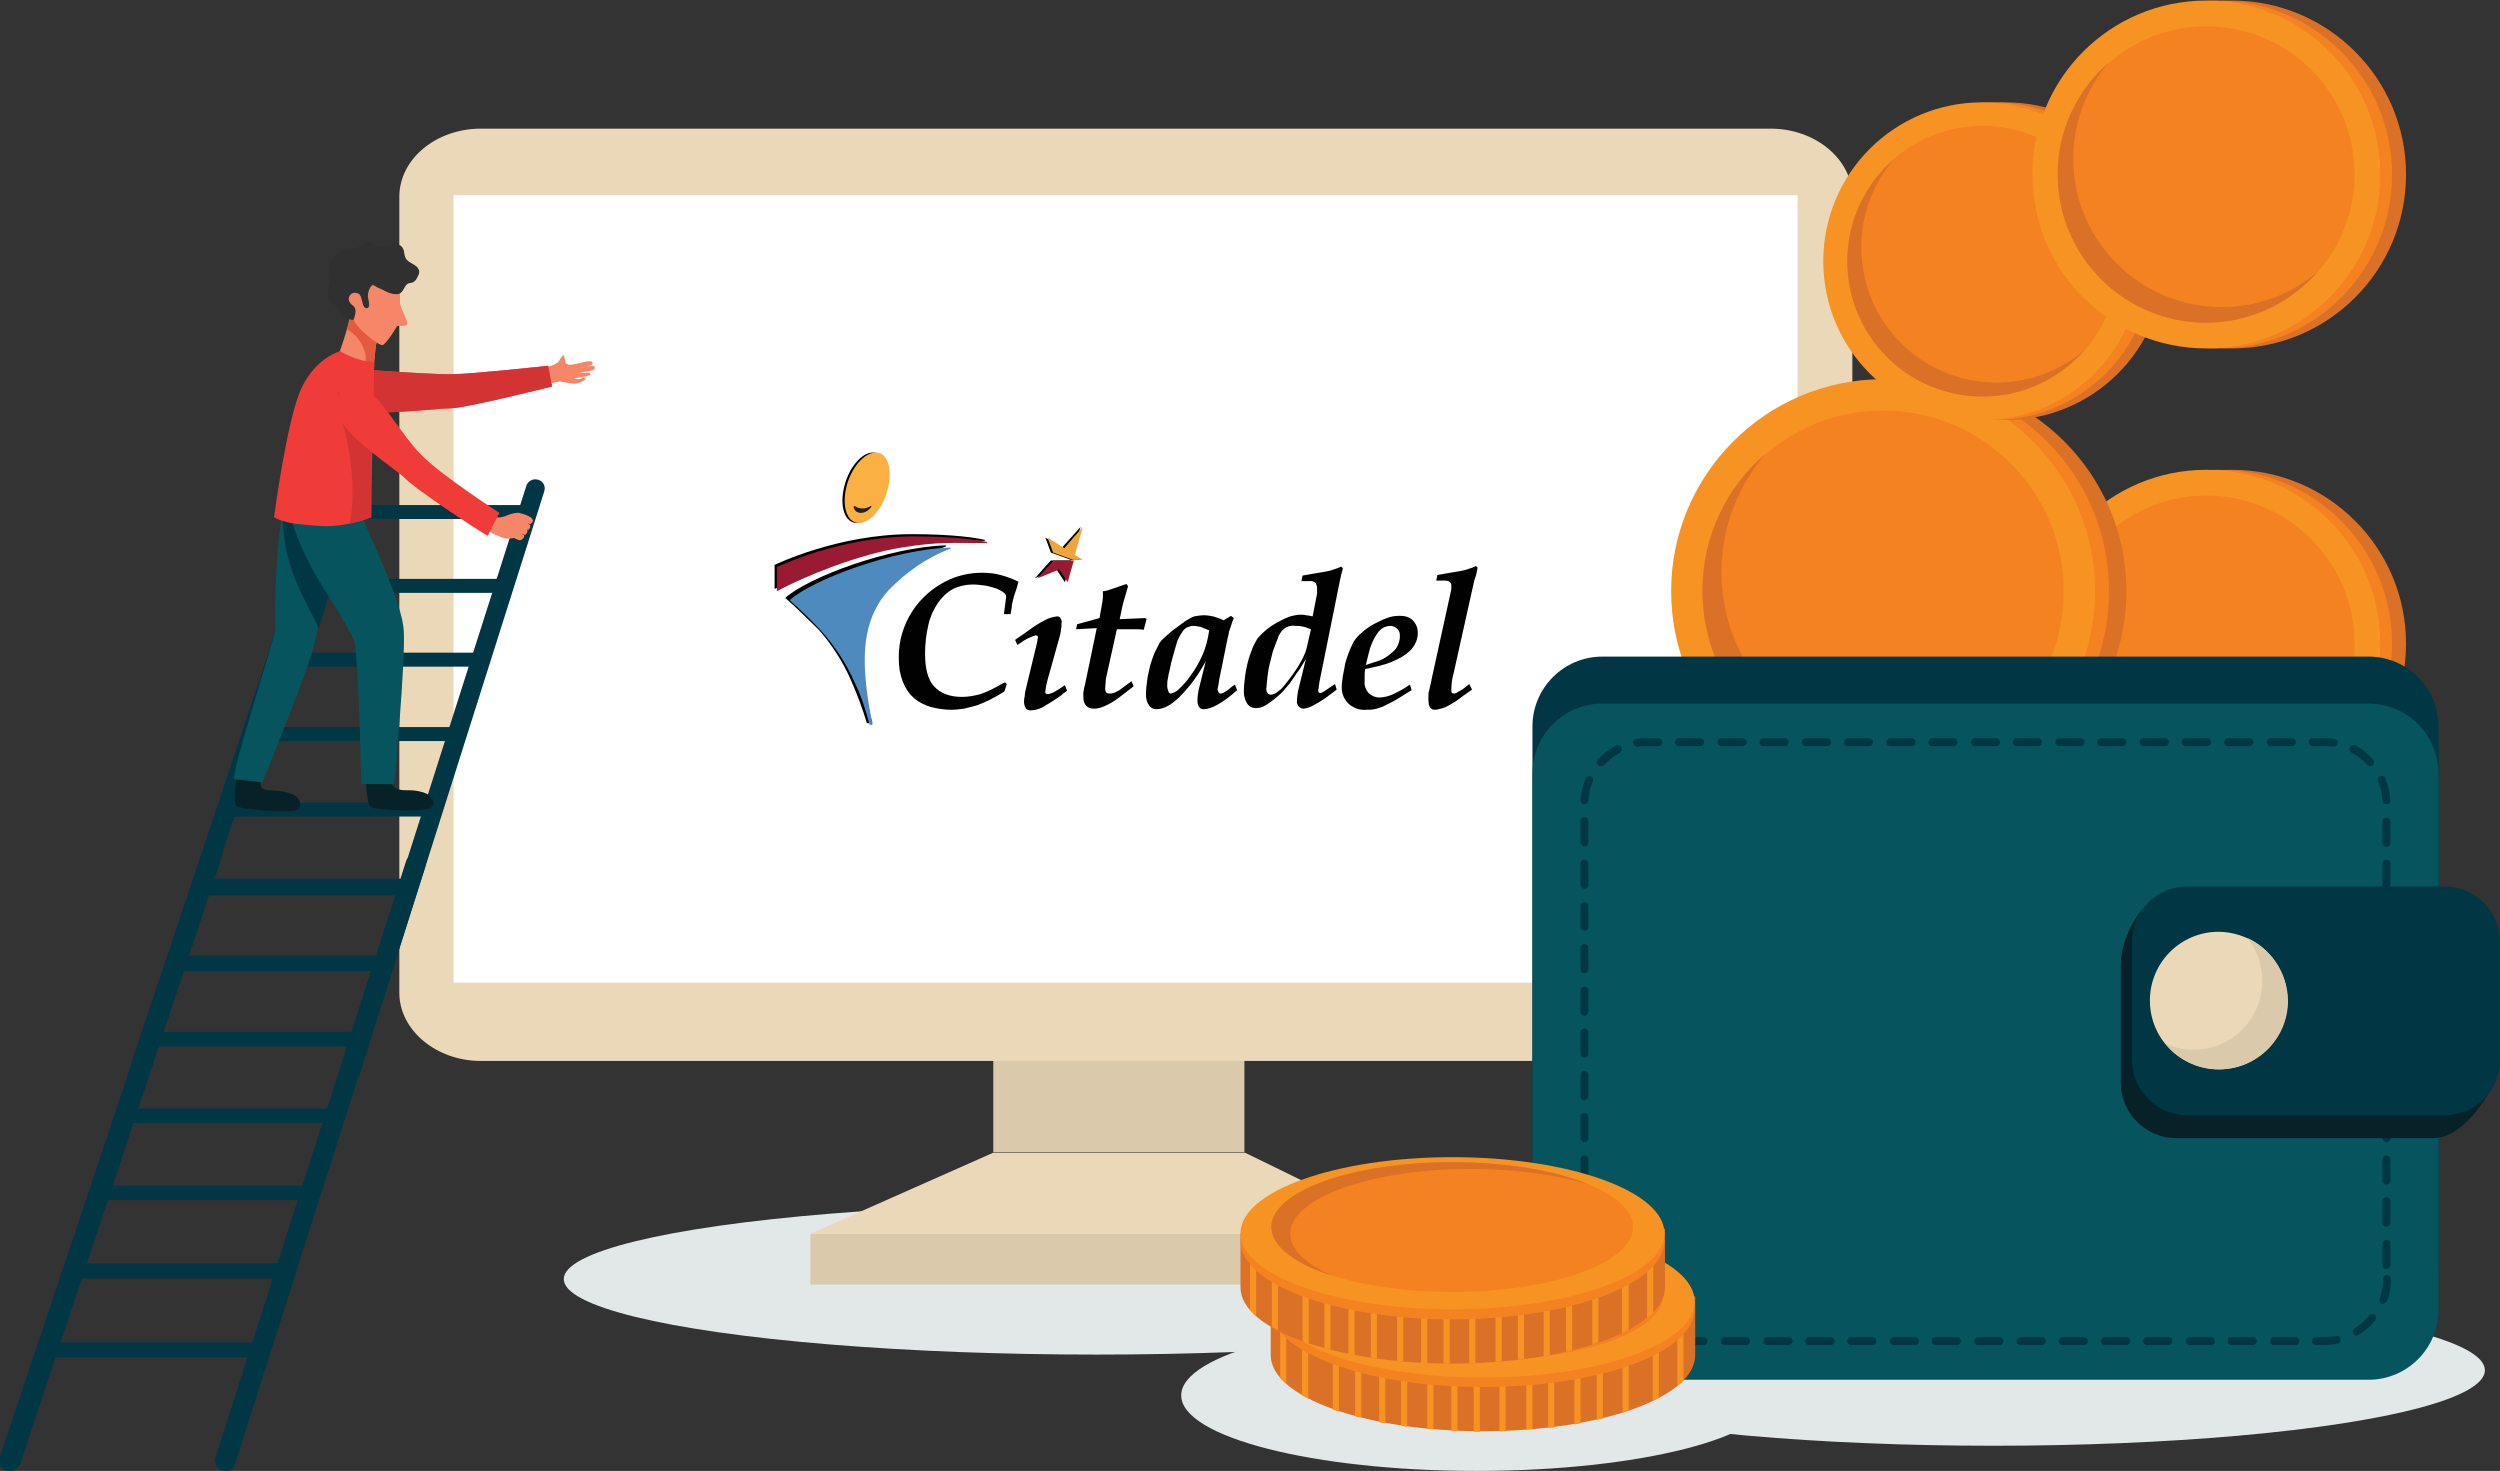 <?xml version="1.0" encoding="utf-8"?>
<!-- Generator: Adobe Illustrator 24.0.2, SVG Export Plug-In . SVG Version: 6.00 Build 0)  -->
<svg version="1.1" id="Layer_1" xmlns="http://www.w3.org/2000/svg" xmlns:xlink="http://www.w3.org/1999/xlink" x="0px" y="0px"
	 viewBox="0 0 447 263" style="enable-background:new 0 0 447 263;" xml:space="preserve">
<rect x="0" y="0" width="447" height="263" fill="#333333" stroke="none"/>
<style type="text/css">
	.st0{fill:#E2E7E8;}
	.st1{fill:#DAC9AA;}
	.st2{fill:#EBD8B9;}
	.st3{fill:#FFFFFF;}
	.st4{fill:#DB7027;}
	.st5{fill:#F58220;}
	.st6{fill:#F79323;}
	.st7{fill:#013644;}
	.st8{fill:#06545D;}
	.st9{fill:#072128;}
	.st10{fill:#F58668;}
	.st11{fill:#EF4761;}
	.st12{fill:#D33332;}
	.st13{fill:#E35A40;}
	.st14{fill:#EF3C39;}
	.st15{fill:#303030;}
	.st16{fill:#010101;}
	.st17{fill:#991A32;}
	.st18{fill:#EEA63B;}
	.st19{fill:#4F8ABE;}
	.st20{fill:#FBB043;}
	.st21{fill:#231F20;}
</style>
<g>
	<ellipse class="st0" cx="196" cy="228.7" rx="95.2" ry="13.5"/>
	<g>
		<g>
			<rect x="177.6" y="176.9" class="st1" width="44.9" height="29.1"/>
			<rect x="144.9" y="220.6" class="st1" width="107.4" height="9.1"/>
			<polygon class="st2" points="252.3,220.6 144.9,220.6 177.6,206.1 222.6,206.1 			"/>
			<path class="st2" d="M331.2,177.5c0,6.7-6.5,12.2-14.6,12.2H86c-8,0-14.6-5.5-14.6-12.2V35.2C71.4,28.4,78,23,86,23h230.6
				c8,0,14.6,5.5,14.6,12.2V177.5z"/>
			<rect x="81.1" y="34.9" class="st3" width="240.3" height="140.8"/>
		</g>
	</g>
	<ellipse class="st0" cx="264" cy="249.5" rx="52.8" ry="13.5"/>
	<ellipse class="st0" cx="356.4" cy="245" rx="87.9" ry="13.5"/>
	<g>
		<g>
			<g>
				<g>
					<path class="st4" d="M430.2,115.1c0,17.2-13.9,31.1-31.1,31.1c-17.2,0-31.1-13.9-31.1-31.1c0-17.2,13.9-31.1,31.1-31.1
						C416.2,84,430.2,97.9,430.2,115.1z"/>
					<path class="st5" d="M427.7,115.1c0,17.2-13.9,31.1-31.1,31.1c-17.2,0-31.1-13.9-31.1-31.1c0-17.2,13.9-31.1,31.1-31.1
						C413.7,84,427.7,97.9,427.7,115.1z"/>
					<path class="st6" d="M425.6,115.1c0,17.2-13.9,31.1-31.1,31.1c-17.2,0-31.1-13.9-31.1-31.1c0-17.2,13.9-31.1,31.1-31.1
						C411.7,84,425.6,97.9,425.6,115.1z"/>
					<path class="st5" d="M421,115.1c0,14.6-11.9,26.5-26.5,26.5c-14.6,0-26.5-11.9-26.5-26.5c0-14.6,11.9-26.5,26.5-26.5
						C409.1,88.6,421,100.5,421,115.1z"/>
					<path class="st4" d="M397.2,138.8c-14.6,0-26.5-11.9-26.5-26.5c0-6.6,2.4-12.7,6.4-17.3c-5.6,4.9-9.2,12-9.2,20.1
						c0,14.6,11.9,26.5,26.5,26.5c8,0,15.2-3.6,20.1-9.2C409.9,136.4,403.9,138.8,397.2,138.8z"/>
				</g>
			</g>
			<g>
				<g>
					<path class="st4" d="M380.2,105.7c0,20.9-17,37.9-37.9,37.9c-20.9,0-37.9-17-37.9-37.9c0-20.9,17-37.9,37.9-37.9
						C363.2,67.8,380.2,84.8,380.2,105.7z"/>
					<path class="st5" d="M377.1,105.7c0,20.9-17,37.9-37.9,37.9s-37.9-17-37.9-37.9c0-20.9,17-37.9,37.9-37.9
						S377.1,84.8,377.1,105.7z"/>
					<path class="st6" d="M374.6,105.7c0,20.9-17,37.9-37.9,37.9c-20.9,0-37.9-17-37.9-37.9c0-20.9,17-37.9,37.9-37.9
						C357.6,67.8,374.6,84.8,374.6,105.7z"/>
					<path class="st5" d="M369,105.7c0,17.8-14.5,32.3-32.3,32.3c-17.8,0-32.3-14.5-32.3-32.3c0-17.8,14.5-32.3,32.3-32.3
						C354.5,73.4,369,87.9,369,105.7z"/>
					<path class="st4" d="M340.1,134.6c-17.8,0-32.3-14.5-32.3-32.3c0-8.1,3-15.4,7.8-21.1c-6.9,5.9-11.2,14.7-11.2,24.4
						c0,17.8,14.5,32.3,32.3,32.3c9.8,0,18.5-4.3,24.4-11.2C355.5,131.6,348.1,134.6,340.1,134.6z"/>
				</g>
			</g>
			<g>
				<g>
					<path class="st4" d="M387,46.7c0,15.7-12.7,28.4-28.4,28.4c-15.7,0-28.4-12.7-28.4-28.4c0-15.7,12.7-28.4,28.4-28.4
						C374.3,18.3,387,31,387,46.7z"/>
					<path class="st5" d="M384.8,46.7c0,15.7-12.7,28.4-28.4,28.4c-15.7,0-28.4-12.7-28.4-28.4c0-15.7,12.7-28.4,28.4-28.4
						C372,18.3,384.8,31,384.8,46.7z"/>
					<path class="st6" d="M382.8,46.7c0,15.7-12.7,28.4-28.4,28.4c-15.7,0-28.4-12.7-28.4-28.4c0-15.7,12.7-28.4,28.4-28.4
						C370.1,18.3,382.8,31,382.8,46.7z"/>
					<path class="st5" d="M378.7,46.7c0,13.4-10.8,24.2-24.2,24.2c-13.4,0-24.2-10.8-24.2-24.2c0-13.4,10.8-24.2,24.2-24.2
						C367.8,22.5,378.7,33.4,378.7,46.7z"/>
					<path class="st4" d="M357,68.4c-13.4,0-24.2-10.8-24.2-24.2c0-6,2.2-11.6,5.9-15.8c-5.1,4.4-8.4,11-8.4,18.3
						c0,13.4,10.8,24.2,24.2,24.2c7.3,0,13.9-3.3,18.3-8.4C368.5,66.2,363,68.4,357,68.4z"/>
				</g>
			</g>
			<g>
				<g>
					<path class="st4" d="M430.2,31.2c0,17.2-13.9,31.1-31.1,31.1c-17.2,0-31.1-13.9-31.1-31.1c0-17.2,13.9-31.1,31.1-31.1
						C416.2,0.1,430.2,14,430.2,31.2z"/>
					<path class="st5" d="M427.7,31.2c0,17.2-13.9,31.1-31.1,31.1c-17.2,0-31.1-13.9-31.1-31.1c0-17.2,13.9-31.1,31.1-31.1
						C413.7,0.1,427.7,14,427.7,31.2z"/>
					<path class="st6" d="M425.6,31.2c0,17.2-13.9,31.1-31.1,31.1c-17.2,0-31.1-13.9-31.1-31.1c0-17.2,13.9-31.1,31.1-31.1
						C411.7,0.1,425.6,14,425.6,31.2z"/>
					<path class="st5" d="M421,31.2c0,14.6-11.9,26.5-26.5,26.5c-14.6,0-26.5-11.9-26.5-26.5c0-14.6,11.9-26.5,26.5-26.5
						C409.1,4.7,421,16.5,421,31.2z"/>
					<path class="st4" d="M397.2,54.9c-14.6,0-26.5-11.9-26.5-26.5c0-6.6,2.4-12.7,6.4-17.3c-5.6,4.9-9.2,12-9.2,20.1
						c0,14.6,11.9,26.5,26.5,26.5c8,0,15.2-3.6,20.1-9.2C409.9,52.5,403.9,54.9,397.2,54.9z"/>
				</g>
			</g>
		</g>
		<g>
			<path class="st7" d="M436,225.8c0,6.9-5.6,12.5-12.5,12.5h-137c-6.9,0-12.5-5.6-12.5-12.5v-95.9c0-6.9,5.6-12.5,12.5-12.5h137
				c6.9,0,12.5,5.6,12.5,12.5V225.8z"/>
			<path class="st8" d="M436,234.2c0,6.9-5.6,12.5-12.5,12.5h-137c-6.9,0-12.5-5.6-12.5-12.5v-95.9c0-6.9,5.6-12.5,12.5-12.5h137
				c6.9,0,12.5,5.6,12.5,12.5V234.2z"/>
			<g>
				<path class="st7" d="M415.6,240.5h-1.5c-0.4,0-0.7-0.3-0.7-0.7s0.3-0.7,0.7-0.7h1.5c0.7,0,1.4-0.1,2.1-0.2
					c0.4-0.1,0.8,0.2,0.8,0.5c0.1,0.4-0.2,0.8-0.5,0.8C417.3,240.4,416.4,240.5,415.6,240.5z M410.4,240.5h-3.8
					c-0.4,0-0.7-0.3-0.7-0.7s0.3-0.7,0.7-0.7h3.8c0.4,0,0.7,0.3,0.7,0.7S410.8,240.5,410.4,240.5z M402.8,240.5H399
					c-0.4,0-0.7-0.3-0.7-0.7s0.3-0.7,0.7-0.7h3.8c0.4,0,0.7,0.3,0.7,0.7S403.2,240.5,402.8,240.5z M395.3,240.5h-3.8
					c-0.4,0-0.7-0.3-0.7-0.7s0.3-0.7,0.7-0.7h3.8c0.4,0,0.7,0.3,0.7,0.7S395.7,240.5,395.3,240.5z M387.7,240.5h-3.8
					c-0.4,0-0.7-0.3-0.7-0.7s0.3-0.7,0.7-0.7h3.8c0.4,0,0.7,0.3,0.7,0.7S388.1,240.5,387.7,240.5z M380.2,240.5h-3.8
					c-0.4,0-0.7-0.3-0.7-0.7s0.3-0.7,0.7-0.7h3.8c0.4,0,0.7,0.3,0.7,0.7S380.5,240.5,380.2,240.5z M372.6,240.5h-3.8
					c-0.4,0-0.7-0.3-0.7-0.7s0.3-0.7,0.7-0.7h3.8c0.4,0,0.7,0.3,0.7,0.7S373,240.5,372.6,240.5z M365.1,240.5h-3.8
					c-0.4,0-0.7-0.3-0.7-0.7s0.3-0.7,0.7-0.7h3.8c0.4,0,0.7,0.3,0.7,0.7S365.4,240.5,365.1,240.5z M357.5,240.5h-3.8
					c-0.4,0-0.7-0.3-0.7-0.7s0.3-0.7,0.7-0.7h3.8c0.4,0,0.7,0.3,0.7,0.7S357.9,240.5,357.5,240.5z M349.9,240.5h-3.8
					c-0.4,0-0.7-0.3-0.7-0.7s0.3-0.7,0.7-0.7h3.8c0.4,0,0.7,0.3,0.7,0.7S350.3,240.5,349.9,240.5z M342.4,240.5h-3.8
					c-0.4,0-0.7-0.3-0.7-0.7s0.3-0.7,0.7-0.7h3.8c0.4,0,0.7,0.3,0.7,0.7S342.8,240.5,342.4,240.5z M334.8,240.5h-3.8
					c-0.4,0-0.7-0.3-0.7-0.7s0.3-0.7,0.7-0.7h3.8c0.4,0,0.7,0.3,0.7,0.7S335.2,240.5,334.8,240.5z M327.3,240.5h-3.8
					c-0.4,0-0.7-0.3-0.7-0.7s0.3-0.7,0.7-0.7h3.8c0.4,0,0.7,0.3,0.7,0.7S327.7,240.5,327.3,240.5z M319.7,240.5H316
					c-0.4,0-0.7-0.3-0.7-0.7s0.3-0.7,0.7-0.7h3.8c0.4,0,0.7,0.3,0.7,0.7S320.1,240.5,319.7,240.5z M312.2,240.5h-3.8
					c-0.4,0-0.7-0.3-0.7-0.7s0.3-0.7,0.7-0.7h3.8c0.4,0,0.7,0.3,0.7,0.7S312.6,240.5,312.2,240.5z M304.6,240.5h-3.8
					c-0.4,0-0.7-0.3-0.7-0.7s0.3-0.7,0.7-0.7h3.8c0.4,0,0.7,0.3,0.7,0.7S305,240.5,304.6,240.5z M297.1,240.5h-2.7
					c-0.4,0-0.7,0-1.1-0.1c-0.4,0-0.7-0.4-0.6-0.8c0-0.4,0.4-0.7,0.8-0.6c0.3,0,0.6,0,1,0h2.7c0.4,0,0.7,0.3,0.7,0.7
					S297.5,240.5,297.1,240.5z M289.7,239.4c-0.1,0-0.2,0-0.3-0.1c-1.2-0.6-2.3-1.3-3.3-2.3c-0.3-0.3-0.3-0.7,0-1
					c0.3-0.3,0.7-0.3,1,0c0.8,0.8,1.8,1.5,2.9,2c0.4,0.2,0.5,0.6,0.3,0.9C290.2,239.3,289.9,239.4,289.7,239.4z M421.4,238.8
					c-0.2,0-0.5-0.1-0.6-0.3c-0.2-0.3-0.1-0.8,0.2-1c1-0.6,1.9-1.4,2.6-2.3c0.2-0.3,0.7-0.3,1-0.1c0.3,0.2,0.3,0.7,0.1,1
					c-0.8,1-1.9,1.9-3,2.6C421.6,238.8,421.5,238.8,421.4,238.8z M284.4,234.2c-0.3,0-0.5-0.1-0.6-0.4c-0.6-1.2-1-2.5-1.1-3.8
					c0-0.4,0.2-0.7,0.6-0.8c0.4-0.1,0.7,0.2,0.8,0.6c0.1,1.2,0.5,2.3,1,3.4c0.2,0.4,0,0.8-0.3,0.9
					C284.6,234.2,284.5,234.2,284.4,234.2z M426.1,233.1c-0.1,0-0.2,0-0.2,0c-0.4-0.1-0.6-0.5-0.4-0.9c0.4-1.1,0.6-2.3,0.6-3.5
					c0-0.4,0.3-0.7,0.7-0.7s0.7,0.3,0.7,0.7c0,1.4-0.2,2.7-0.7,3.9C426.6,232.9,426.4,233.1,426.1,233.1z M426.7,226.9
					c-0.4,0-0.7-0.3-0.7-0.7v-3.8c0-0.4,0.3-0.7,0.7-0.7s0.7,0.3,0.7,0.7v3.8C427.4,226.6,427.1,226.9,426.7,226.9z M283.3,226.9
					c-0.4,0-0.7-0.3-0.7-0.7v-3.8c0-0.4,0.3-0.7,0.7-0.7s0.7,0.3,0.7,0.7v3.8C284,226.6,283.7,226.9,283.3,226.9z M426.7,219.3
					c-0.4,0-0.7-0.3-0.7-0.7v-3.8c0-0.4,0.3-0.7,0.7-0.7s0.7,0.3,0.7,0.7v3.8C427.4,219,427.1,219.3,426.7,219.3z M283.3,219.3
					c-0.4,0-0.7-0.3-0.7-0.7v-3.8c0-0.4,0.3-0.7,0.7-0.7s0.7,0.3,0.7,0.7v3.8C284,219,283.7,219.3,283.3,219.3z M426.7,211.8
					c-0.4,0-0.7-0.3-0.7-0.7v-3.8c0-0.4,0.3-0.7,0.7-0.7s0.7,0.3,0.7,0.7v3.8C427.4,211.5,427.1,211.8,426.7,211.8z M283.3,211.8
					c-0.4,0-0.7-0.3-0.7-0.7v-3.8c0-0.4,0.3-0.7,0.7-0.7s0.7,0.3,0.7,0.7v3.8C284,211.4,283.7,211.8,283.3,211.8z M426.7,204.2
					c-0.4,0-0.7-0.3-0.7-0.7v-3.8c0-0.4,0.3-0.7,0.7-0.7s0.7,0.3,0.7,0.7v3.8C427.4,203.9,427.1,204.2,426.7,204.2z M283.3,204.2
					c-0.4,0-0.7-0.3-0.7-0.7v-3.8c0-0.4,0.3-0.7,0.7-0.7s0.7,0.3,0.7,0.7v3.8C284,203.9,283.7,204.2,283.3,204.2z M426.7,196.7
					c-0.4,0-0.7-0.3-0.7-0.7v-3.8c0-0.4,0.3-0.7,0.7-0.7s0.7,0.3,0.7,0.7v3.8C427.4,196.4,427.1,196.7,426.7,196.7z M283.3,196.7
					c-0.4,0-0.7-0.3-0.7-0.7v-3.8c0-0.4,0.3-0.7,0.7-0.7s0.7,0.3,0.7,0.7v3.8C284,196.3,283.7,196.7,283.3,196.7z M426.7,189.1
					c-0.4,0-0.7-0.3-0.7-0.7v-3.8c0-0.4,0.3-0.7,0.7-0.7s0.7,0.3,0.7,0.7v3.8C427.4,188.8,427.1,189.1,426.7,189.1z M283.3,189.1
					c-0.4,0-0.7-0.3-0.7-0.7v-3.8c0-0.4,0.3-0.7,0.7-0.7s0.7,0.3,0.7,0.7v3.8C284,188.8,283.7,189.1,283.3,189.1z M426.7,181.6
					c-0.4,0-0.7-0.3-0.7-0.7v-3.8c0-0.4,0.3-0.7,0.7-0.7s0.7,0.3,0.7,0.7v3.8C427.4,181.3,427.1,181.6,426.7,181.6z M283.3,181.6
					c-0.4,0-0.7-0.3-0.7-0.7v-3.8c0-0.4,0.3-0.7,0.7-0.7s0.7,0.3,0.7,0.7v3.8C284,181.2,283.7,181.6,283.3,181.6z M426.7,174
					c-0.4,0-0.7-0.3-0.7-0.7v-3.8c0-0.4,0.3-0.7,0.7-0.7s0.7,0.3,0.7,0.7v3.8C427.4,173.7,427.1,174,426.7,174z M283.3,174
					c-0.4,0-0.7-0.3-0.7-0.7v-3.8c0-0.4,0.3-0.7,0.7-0.7s0.7,0.3,0.7,0.7v3.8C284,173.7,283.7,174,283.3,174z M426.7,166.5
					c-0.4,0-0.7-0.3-0.7-0.7V162c0-0.4,0.3-0.7,0.7-0.7s0.7,0.3,0.7,0.7v3.8C427.4,166.2,427.1,166.5,426.7,166.5z M283.3,166.4
					c-0.4,0-0.7-0.3-0.7-0.7V162c0-0.4,0.3-0.7,0.7-0.7s0.7,0.3,0.7,0.7v3.8C284,166.1,283.7,166.4,283.3,166.4z M426.7,158.9
					c-0.4,0-0.7-0.3-0.7-0.7v-3.8c0-0.4,0.3-0.7,0.7-0.7s0.7,0.3,0.7,0.7v3.8C427.4,158.6,427.1,158.9,426.7,158.9z M283.3,158.9
					c-0.4,0-0.7-0.3-0.7-0.7v-3.8c0-0.4,0.3-0.7,0.7-0.7s0.7,0.3,0.7,0.7v3.8C284,158.6,283.7,158.9,283.3,158.9z M426.7,151.4
					c-0.4,0-0.7-0.3-0.7-0.7v-3.8c0-0.4,0.3-0.7,0.7-0.7s0.7,0.3,0.7,0.7v3.8C427.4,151.1,427.1,151.4,426.7,151.4z M283.3,151.3
					c-0.4,0-0.7-0.3-0.7-0.7v-3.8c0-0.4,0.3-0.7,0.7-0.7s0.7,0.3,0.7,0.7v3.8C284,151,283.7,151.3,283.3,151.3z M426.7,143.8
					c-0.4,0-0.7-0.3-0.7-0.7c-0.1-1.2-0.3-2.3-0.8-3.4c-0.2-0.4,0-0.8,0.4-0.9c0.4-0.2,0.8,0,0.9,0.4c0.5,1.2,0.8,2.5,0.9,3.9
					C427.4,143.5,427.1,143.8,426.7,143.8C426.7,143.8,426.7,143.8,426.7,143.8z M283.3,143.8C283.3,143.8,283.3,143.8,283.3,143.8
					c-0.4,0-0.7-0.4-0.7-0.7c0.1-1.3,0.4-2.7,0.9-3.9c0.2-0.4,0.6-0.5,0.9-0.4c0.4,0.2,0.5,0.6,0.4,0.9c-0.5,1.1-0.7,2.2-0.8,3.4
					C284,143.5,283.7,143.8,283.3,143.8z M423.8,137c-0.2,0-0.4-0.1-0.5-0.2c-0.8-0.9-1.7-1.6-2.8-2.2c-0.3-0.2-0.5-0.6-0.3-1
					s0.6-0.5,1-0.3c1.2,0.6,2.2,1.5,3.1,2.5c0.3,0.3,0.2,0.7,0,1C424.2,136.9,424,137,423.8,137z M286.2,137c-0.2,0-0.3-0.1-0.5-0.2
					c-0.3-0.3-0.3-0.7,0-1c0.9-1,2-1.8,3.2-2.5c0.3-0.2,0.8-0.1,1,0.3c0.2,0.3,0.1,0.8-0.3,1c-1,0.6-2,1.3-2.8,2.2
					C286.5,136.9,286.4,137,286.2,137z M417.3,133.5c0,0-0.1,0-0.1,0c-0.5-0.1-1-0.1-1.6-0.1h-2.1c-0.4,0-0.7-0.3-0.7-0.7
					s0.3-0.7,0.7-0.7h2.1c0.6,0,1.2,0,1.8,0.1c0.4,0.1,0.7,0.4,0.6,0.8C417.9,133.2,417.6,133.5,417.3,133.5z M292.7,133.5
					c-0.3,0-0.6-0.3-0.7-0.6c-0.1-0.4,0.2-0.7,0.6-0.8c0.6-0.1,1.2-0.1,1.8-0.1h2.1c0.4,0,0.7,0.3,0.7,0.7s-0.3,0.7-0.7,0.7h-2.1
					c-0.5,0-1,0-1.5,0.1C292.8,133.5,292.7,133.5,292.7,133.5z M409.8,133.4H406c-0.4,0-0.7-0.3-0.7-0.7s0.3-0.7,0.7-0.7h3.8
					c0.4,0,0.7,0.3,0.7,0.7S410.1,133.4,409.8,133.4z M402.2,133.4h-3.8c-0.4,0-0.7-0.3-0.7-0.7s0.3-0.7,0.7-0.7h3.8
					c0.4,0,0.7,0.3,0.7,0.7S402.6,133.4,402.2,133.4z M394.6,133.4h-3.8c-0.4,0-0.7-0.3-0.7-0.7s0.3-0.7,0.7-0.7h3.8
					c0.4,0,0.7,0.3,0.7,0.7S395,133.4,394.6,133.4z M387.1,133.4h-3.8c-0.4,0-0.7-0.3-0.7-0.7s0.3-0.7,0.7-0.7h3.8
					c0.4,0,0.7,0.3,0.7,0.7S387.5,133.4,387.1,133.4z M379.5,133.4h-3.8c-0.4,0-0.7-0.3-0.7-0.7s0.3-0.7,0.7-0.7h3.8
					c0.4,0,0.7,0.3,0.7,0.7S379.9,133.4,379.5,133.4z M372,133.4h-3.8c-0.4,0-0.7-0.3-0.7-0.7s0.3-0.7,0.7-0.7h3.8
					c0.4,0,0.7,0.3,0.7,0.7S372.4,133.4,372,133.4z M364.4,133.4h-3.8c-0.4,0-0.7-0.3-0.7-0.7s0.3-0.7,0.7-0.7h3.8
					c0.4,0,0.7,0.3,0.7,0.7S364.8,133.4,364.4,133.4z M356.9,133.4h-3.8c-0.4,0-0.7-0.3-0.7-0.7s0.3-0.7,0.7-0.7h3.8
					c0.4,0,0.7,0.3,0.7,0.7S357.3,133.4,356.9,133.4z M349.3,133.4h-3.8c-0.4,0-0.7-0.3-0.7-0.7s0.3-0.7,0.7-0.7h3.8
					c0.4,0,0.7,0.3,0.7,0.7S349.7,133.4,349.3,133.4z M341.8,133.4H338c-0.4,0-0.7-0.3-0.7-0.7s0.3-0.7,0.7-0.7h3.8
					c0.4,0,0.7,0.3,0.7,0.7S342.2,133.4,341.8,133.4z M334.2,133.4h-3.8c-0.4,0-0.7-0.3-0.7-0.7s0.3-0.7,0.7-0.7h3.8
					c0.4,0,0.7,0.3,0.7,0.7S334.6,133.4,334.2,133.4z M326.7,133.4h-3.8c-0.4,0-0.7-0.3-0.7-0.7s0.3-0.7,0.7-0.7h3.8
					c0.4,0,0.7,0.3,0.7,0.7S327.1,133.4,326.7,133.4z M319.1,133.4h-3.8c-0.4,0-0.7-0.3-0.7-0.7s0.3-0.7,0.7-0.7h3.8
					c0.4,0,0.7,0.3,0.7,0.7S319.5,133.4,319.1,133.4z M311.6,133.4h-3.8c-0.4,0-0.7-0.3-0.7-0.7s0.3-0.7,0.7-0.7h3.8
					c0.4,0,0.7,0.3,0.7,0.7S312,133.4,311.6,133.4z M304,133.4h-3.8c-0.4,0-0.7-0.3-0.7-0.7s0.3-0.7,0.7-0.7h3.8
					c0.4,0,0.7,0.3,0.7,0.7S304.4,133.4,304,133.4z"/>
			</g>
			<path class="st9" d="M445,195.4c0,0-4.4,8.1-9.9,8.1h-46c-5.4,0-9.9-4.4-9.9-9.9v-21.1c0-5.4,3.8-9.9,3.8-9.9h52
				c5.4,0,9.9,4.4,9.9,9.9V195.4z"/>
			<path class="st7" d="M447,189.5c0,5.5-4.4,9.9-9.9,9.9h-46c-5.4,0-9.9-4.4-9.9-9.9v-21.1c0-5.5,4.4-9.9,9.9-9.9h46
				c5.4,0,9.9,4.4,9.9,9.9V189.5z"/>
			<path class="st2" d="M409,178.9c0,6.8-5.5,12.3-12.3,12.3c-6.8,0-12.3-5.5-12.3-12.3c0-6.8,5.5-12.3,12.3-12.3
				C403.5,166.7,409,172.1,409,178.9z"/>
			<path class="st1" d="M401.8,167.7c1.7,2.1,2.7,4.8,2.7,7.7c0,6.8-5.5,12.3-12.3,12.3c-1.8,0-3.5-0.4-5-1.1
				c2.2,2.8,5.7,4.6,9.6,4.6c6.8,0,12.3-5.5,12.3-12.3C409,173.9,406,169.6,401.8,167.7z"/>
		</g>
		<g>
			<g>
				<g>
					<path class="st4" d="M265.1,255.9c-21,0-37.9-6.1-37.9-13.6c0-1.9,0-9.7,0-9.7l75.9-0.8v10.5
						C303.1,249.9,286.1,255.9,265.1,255.9z"/>
					<g>
						<path class="st6" d="M264.6,247v9c-0.4,0-0.8,0-1.1,0v-9H264.6z"/>
						<path class="st6" d="M269.2,247v8.9c-0.4,0-0.8,0-1.1,0V247H269.2z"/>
						<path class="st6" d="M260.6,246.4v9.4c-0.4,0-0.8,0-1.1,0v-9.4H260.6z"/>
						<path class="st6" d="M256.3,245.4v10.2c-0.4,0-0.8-0.1-1.1-0.1v-10.1H256.3z"/>
						<path class="st6" d="M247.7,244.1v10.4c-0.4-0.1-0.8-0.1-1.1-0.2v-10.1H247.7z"/>
						<path class="st6" d="M243.4,242.9v10.6c-0.4-0.1-0.8-0.2-1.1-0.3v-10.3H243.4z"/>
						<path class="st6" d="M239.4,242.2v10.2c-0.4-0.1-0.8-0.3-1.1-0.4v-9.8H239.4z"/>
						<polygon class="st6" points="233.9,250.1 233.9,240.4 232.8,240.4 232.8,249.5 						"/>
						<polygon class="st6" points="230,247.5 230,237.8 228.9,237.8 228.9,246.4 						"/>
						<path class="st6" d="M251.6,244.1v11c-0.4,0-0.8-0.1-1.1-0.2v-10.8H251.6z"/>
						<path class="st6" d="M274,245.9v9.6c-0.4,0-0.8,0.1-1.1,0.1v-9.7H274z"/>
						<path class="st6" d="M277.9,245.4v9.8c-0.4,0.1-0.7,0.1-1.1,0.1v-9.9H277.9z"/>
						<path class="st6" d="M282.6,244.1v10.4c-0.4,0.1-0.7,0.1-1.1,0.2v-10.6H282.6z"/>
						<path class="st6" d="M286.6,243.9v9.7c-0.4,0.1-0.7,0.2-1.1,0.3v-9.9H286.6z"/>
						<path class="st6" d="M291.2,242.2v10c-0.4,0.1-0.7,0.3-1.1,0.4v-10.4H291.2z"/>
						<polygon class="st6" points="296.6,249.9 296.6,240.4 295.5,240.4 295.5,250.5 						"/>
						<path class="st6" d="M301,237.5v9.3c-0.3,0.4-0.7,0.7-1.1,1v-10.3H301z"/>
					</g>
					<path class="st5" d="M265.1,248c-21,0-37.9-6.3-37.9-14c0-7.8,17-14,37.9-14s37.9,6.3,37.9,14C303.1,241.8,286.1,248,265.1,248
						z"/>
					<path class="st6" d="M265.1,246.3c-21,0-37.9-6.1-37.9-13.6c0-7.5,17-13.6,37.9-13.6s37.9,6.1,37.9,13.6
						C303.1,240.2,286.1,246.3,265.1,246.3z"/>
					<ellipse class="st5" cx="265.1" cy="231.6" rx="32.3" ry="11.6"/>
					<path class="st4" d="M236.2,232.8c0-6.4,14.5-11.6,32.3-11.6c8.1,0,15.4,1.1,21.1,2.8c-5.9-2.5-14.7-4-24.5-4
						c-17.9,0-32.3,5.2-32.3,11.6c0,3.5,4.4,6.7,11.2,8.8C239.1,238.3,236.2,235.7,236.2,232.8z"/>
				</g>
			</g>
			<g>
				<g>
					<path class="st4" d="M259.7,243.8c-21,0-37.9-6.1-37.9-13.6c0-1.9,0-9.7,0-9.7l75.9-0.8v10.5
						C297.6,237.7,280.6,243.8,259.7,243.8z"/>
					<g>
						<path class="st6" d="M259.2,234.8v9c-0.4,0-0.8,0-1.1,0v-9H259.2z"/>
						<path class="st6" d="M263.8,234.8v8.9c-0.4,0-0.8,0-1.1,0v-8.9H263.8z"/>
						<path class="st6" d="M255.2,234.3v9.4c-0.4,0-0.8,0-1.1,0v-9.4H255.2z"/>
						<path class="st6" d="M250.9,233.2v10.2c-0.4,0-0.8-0.1-1.1-0.1v-10.1H250.9z"/>
						<path class="st6" d="M242.2,231.9v10.4c-0.4-0.1-0.8-0.1-1.1-0.2v-10.1H242.2z"/>
						<path class="st6" d="M237.9,230.8v10.6c-0.4-0.1-0.8-0.2-1.1-0.3v-10.3H237.9z"/>
						<path class="st6" d="M234,230v10.2c-0.4-0.1-0.8-0.3-1.1-0.4V230H234z"/>
						<polygon class="st6" points="228.5,237.9 228.5,228.2 227.4,228.2 227.4,237.3 						"/>
						<polygon class="st6" points="224.6,235.4 224.6,225.7 223.5,225.7 223.5,234.3 						"/>
						<path class="st6" d="M246.2,231.9v11c-0.4,0-0.8-0.1-1.1-0.2v-10.8H246.2z"/>
						<path class="st6" d="M268.5,233.8v9.6c-0.4,0-0.8,0.1-1.1,0.1v-9.7H268.5z"/>
						<path class="st6" d="M272.5,233.2v9.8c-0.4,0.1-0.7,0.1-1.1,0.1v-9.9H272.5z"/>
						<path class="st6" d="M277.1,231.9v10.4c-0.4,0.1-0.7,0.1-1.1,0.2v-10.6H277.1z"/>
						<path class="st6" d="M281.1,231.7v9.7c-0.4,0.1-0.7,0.2-1.1,0.3v-9.9H281.1z"/>
						<path class="st6" d="M285.8,230v10c-0.4,0.1-0.7,0.3-1.1,0.4V230H285.8z"/>
						<polygon class="st6" points="291.2,237.8 291.2,228.2 290,228.2 290,238.4 						"/>
						<path class="st6" d="M295.6,225.4v9.3c-0.3,0.4-0.7,0.7-1.1,1v-10.3H295.6z"/>
					</g>
					<path class="st5" d="M259.7,235.9c-21,0-37.9-6.3-37.9-14c0-7.8,17-14,37.9-14s37.9,6.3,37.9,14
						C297.6,229.6,280.6,235.9,259.7,235.9z"/>
					<path class="st6" d="M259.7,234.1c-21,0-37.9-6.1-37.9-13.6c0-7.5,17-13.6,37.9-13.6s37.9,6.1,37.9,13.6
						C297.6,228,280.6,234.1,259.7,234.1z"/>
					<ellipse class="st5" cx="259.7" cy="219.4" rx="32.3" ry="11.6"/>
					<path class="st4" d="M230.7,220.6c0-6.4,14.5-11.6,32.3-11.6c8.1,0,15.4,1.1,21.1,2.8c-5.9-2.5-14.7-4-24.5-4
						c-17.9,0-32.3,5.2-32.3,11.6c0,3.5,4.4,6.7,11.2,8.8C233.7,226.2,230.7,223.5,230.7,220.6z"/>
				</g>
			</g>
		</g>
	</g>
	<g>
		<path class="st10" d="M97.5,65.6c0,0,0.6,3.2,0.5,3.1c0-0.1,2.1-0.5,2.2-0.5c0.1,0.1,1.7,0.3,2.4,0.4c0.7,0,1.3-0.3,1.5-0.4
			c0.3-0.1,0.8-0.5,0.4-0.6c-0.3-0.2-0.7,0.2-1,0.2c-0.2,0-0.9-0.1-0.9-0.1s0.3-0.1,0.9-0.2c0.7-0.1,1.7-0.3,1.9-0.4
			c0.2-0.1,0.3-0.5-0.2-0.5c-0.6,0-1.2,0.1-1.3,0.1s-1.1,0.1-1.1,0.1s0.9-0.1,1.2-0.2c0.3-0.1,1.3-0.2,1.9-0.4
			c0.6-0.1,0.6-0.7,0.1-0.8c-0.4-0.1-1.7,0.3-1.9,0.4c-0.2,0-1.1,0.2-1.1,0.2s1.1-0.2,1.3-0.3c0.2-0.1,1.4-0.3,1.6-0.6
			c0.1-0.1,0.1-0.5-0.3-0.5c-0.5,0-1.2,0.1-1.5,0.2c-0.3,0.1-2,0.5-2.4,0.4c-0.3-0.1-0.7-0.2-0.6-0.6l-0.3-1.1c0,0-0.4,0.1-0.8,1
			C99.6,65,98.7,65.5,97.5,65.6z"/>
		<g>
			<path class="st11" d="M61.3,70.1c0.5-2.5,2.9-4.1,5.5-3.9c4.2,0.3,11.9,0.8,14.2,0.7c3.3,0,17-1.5,17-1.5l0.7,3.7
				c0,0-15.5,3.9-18.1,3.9C78,73,64.2,74.8,62,72.8C61.2,72.1,61.1,71.1,61.3,70.1z"/>
			<path class="st12" d="M61.3,70.1c0.5-2.5,2.9-4.1,5.5-3.9c4.2,0.3,11.9,0.8,14.2,0.7c3.3,0,17-1.5,17-1.5l0.7,3.7
				c0,0-15.5,3.9-18.1,3.9C78,73,64.2,74.8,62,72.8C61.2,72.1,61.1,71.1,61.3,70.1z"/>
		</g>
		<g>
			<polygon class="st7" points="51.7,106 52.6,103.5 89.6,103.5 88.8,106 			"/>
			<polygon class="st7" points="47.3,119.2 48.2,116.7 85.4,116.7 84.6,119.2 			"/>
			<polygon class="st7" points="57.3,92.8 58.1,90.3 95.2,90.3 94.4,92.8 			"/>
			<polygon class="st7" points="42.9,132.5 43.7,130 81.2,130 80.4,132.5 			"/>
			<polygon class="st7" points="38.4,146 39.3,143.5 76.9,143.5 76.1,146 			"/>
			<polygon class="st7" points="33.9,159.6 34.7,157.1 72.5,157.1 71.7,159.6 			"/>
			<polygon class="st7" points="29.3,173.4 30.1,170.8 68.2,170.8 67.3,173.4 			"/>
			<path class="st7" d="M25,193.2h-0.2c-1.2,0-2-1.1-1.6-2.3L58,86.8c0.2-0.7,0.9-1.2,1.6-1.2H62L26.6,192.1
				C26.4,192.8,25.8,193.2,25,193.2z"/>
			<path class="st7" d="M62.7,193.2h-0.2c-1.2,0-2-1.1-1.6-2.2L94.1,86.9c0.2-0.7,0.9-1.2,1.6-1.2h0c1.2,0,2,1.1,1.6,2.2L64.3,192.1
				C64.1,192.8,63.4,193.2,62.7,193.2z"/>
		</g>
		<g>
			<polygon class="st7" points="29.2,173.6 30,171 68,171 67.2,173.6 			"/>
			<polygon class="st7" points="24.7,187.1 25.5,184.5 63.7,184.5 62.8,187.1 			"/>
			<polygon class="st7" points="34.9,160.1 35.7,157.5 73.7,157.5 72.9,160.1 			"/>
			<polygon class="st7" points="20.1,200.8 21,198.2 59.3,198.2 58.5,200.8 			"/>
			<polygon class="st7" points="15.5,214.6 16.4,212 54.9,212 54.1,214.6 			"/>
			<polygon class="st7" points="10.8,228.6 11.7,225.9 50.5,225.9 49.6,228.6 			"/>
			<polygon class="st7" points="6.1,242.7 7,240 46,240 45.2,242.7 			"/>
			<path class="st7" d="M1.8,263H1.6c-1.2,0-2-1.2-1.7-2.3L35.6,154c0.2-0.7,0.9-1.2,1.7-1.2h2.5l-36.2,109
				C3.2,262.5,2.5,263,1.8,263z"/>
			<path class="st7" d="M40.4,263h-0.2c-1.2,0-2-1.2-1.7-2.3L72.6,154c0.2-0.7,0.9-1.2,1.7-1.2h0c1.2,0,2,1.2,1.7,2.3L42,261.8
				C41.8,262.5,41.1,263,40.4,263z"/>
		</g>
		<path class="st10" d="M62.8,55.4c0.1,0.1,0.1,0.2,0.2,0.2c0.7,0.7,1.5,1.5,2.3,2c0.5,0.3,1.3,0.6,1.8,0.9c0.2,0.1,0.4,0.3,0.6,0.4
			c-0.3,1.5-0.9,5.3-0.8,6.8c0,0-4.7-0.3-6.4-2.2C60.5,63.6,62.4,58.4,62.8,55.4z"/>
		<path class="st13" d="M65.3,63.2c-0.3-1.3-1.1-2.6-2.1-3.5c-0.4-0.3-0.7-0.6-1.1-0.8c0.3-1.2,0.6-2.5,0.7-3.5
			c0.1,0.1,0.1,0.2,0.2,0.2c0.7,0.7,1.5,1.5,2.3,2c0.5,0.3,1.3,0.6,1.8,0.9c0.2,0.1,0.4,0.3,0.6,0.4c-0.3,1.5-0.9,5.3-0.8,6.8
			c0,0-0.8-0.1-1.9-0.3C65.3,64.9,65.5,64,65.3,63.2z"/>
		<path class="st9" d="M65.4,139c0,0,0.1,4.7,0.9,5.3c0.7,0.6,10,0.9,10.8,0.1c0.8-0.9,0.3-2.3-1.7-2.8c-2.1-0.6-3.2,0-4.5-0.6
			c-1.3-0.6-1-2.7-1-2.7L65.4,139z"/>
		<path class="st9" d="M42.3,138.9c0,0-0.7,4.6,0,5.2c0.7,0.7,10.2,1.4,11,0.6c0.8-0.8,0.4-2.3-1.6-2.9c-2.1-0.7-3.1-0.2-4.5-0.7
			c-1.1-0.4-0.4-2.6-0.4-2.6L42.3,138.9z"/>
		<g>
			<path class="st8" d="M49.2,112.7c-0.2-12.9,1.3-21.8,1.9-26c1.5,0.1,3.1,0.2,4.6,0.9c2.8,1.3,5.7,2.5,8.5,3.8
				c-2.3,4.8-7.4,20.4-8,23.7c-0.8,4.1-9.3,24.8-9.3,24.8l-5.1-0.6C42,135.9,49.2,113.8,49.2,112.7z"/>
			<path class="st7" d="M59.7,89.4c1.5,0.7,3,1.3,4.6,1.9C62.1,96,57.9,109,57,112.5c-0.7-2.2-4.2-7.4-5.6-13.2
				c-0.9-3.9-1.1-7.8-0.4-11.8c0,0,0,0,0,0C53.9,87.6,56.7,87.9,59.7,89.4z"/>
			<path class="st8" d="M55.9,88.7c2,0.7,5.7,1.6,8.4,2.6c1.9,4.9,7.6,16.3,7.9,21.5c0.3,5.7-1.7,27.4-1.7,27.4h-5.9
				c0,0-0.5-24.4-1.4-26c-2.7-5.2-5.7-9.3-7.4-12.5c-2.9-5.4-3.8-8.9-4.3-11.4c-0.2-1.1-1.2-4.9,0.7-6
				C53.7,84.8,54.2,88.2,55.9,88.7z"/>
		</g>
		<g>
			<path class="st14" d="M66.4,92.5c0,0-4.9,2-9.8,1.5c-3.6-0.3-5.5-0.4-7.6-1.5c0,0,2.3-17.6,4.9-23.1c2.6-5.5,6.9-6.6,6.9-6.6
				s3.4,2,6.1,1.9c0,0-0.1,10.8-0.3,15.1S66.4,92.5,66.4,92.5z"/>
			<path class="st12" d="M66.7,78.2c0-0.5,0-1,0-1.5c0-0.1,0-0.1,0-0.2c0-0.5,0-1,0-1.6c0-0.1,0-0.2,0-0.3c0-0.6,0-1.2,0-1.8
				c0,0,0,0,0,0c-0.2,0-0.4,0-0.7,0c-1.7-0.3-3.2-1.3-4.7-2.2c-0.3-0.1-0.5-0.3-0.8-0.4c-0.3,2.3,0.7,5.1,1.2,7
				c1.2,5.1,1.9,11.5,0.8,16.4c2.2-0.5,3.8-1.1,3.8-1.1s0-8.4,0.2-12.7c0-0.4,0-0.8,0.1-1.3C66.7,78.4,66.7,78.3,66.7,78.2z"/>
		</g>
		<path class="st10" d="M61.7,49c0,0,3.1-3.4,5.6-2.5c2.5,0.9,4,1.8,4.1,2.9c0,1.1-0.2,4,0.2,5.2c0.4,1.2,1.4,2.9,1.2,3.4
			c-0.2,0.4-1.7,0.2-1.8,0.3c-0.1,0.2-1.9,3.2-2.6,3.4c-0.6,0.2-5-3.2-5.3-4.9C62.8,55.2,60.7,51.6,61.7,49z"/>
		<path class="st15" d="M66.8,51c0.2,0.1,0.5,0.3,0.7,0.4c0.4,0.2,0.7,0.3,1.1,0.5c0.7,0.4,1.4,0.7,2.3,0.7c1.2,0,1.2-1.2,1.9-1.8
			c0.4-0.3,0.9-0.1,1.3-0.5c0.4-0.3,0.6-0.9,0.8-1.3c0.3-1.2-0.8-1.6-1.6-2.1c-1-0.6-0.9-1.2-1.1-2.1c-0.7-2.3-3.2-0.1-4.5-0.7
			c-0.7-0.3-1.3-1-2.1-0.8c-0.7,0.2-1.2,0.6-1.8,1c-0.6,0.4-0.9,0.1-1.6,0.1c-0.5,0-1.1,0.3-1.5,0.6c-0.9,0.6-1.8,1.7-1.9,2.8
			c-0.1,1,0.5,1.7,0.2,2.6c-0.2,0.8-0.5,1.7-0.4,2.5c0.2,1.2,1.4,1.6,2,2.6c0.6,0.9,1.5,1.7,2.6,1.7c0.3-0.7,0.6-1.9,0.1-2.4
			c-0.2-0.2-0.5-0.3-0.8-0.8c-0.5-0.8,0.3-2.1,1.6-1.5c0.8,0.4,0.5,2.7,1.5,2.6c0.7-0.1,0.3-1.4,0.2-1.9c-0.1-0.6,0.2-1.9,0.8-2.2
			C66.6,50.9,66.7,50.9,66.8,51z"/>
		<path class="st10" d="M88.1,92.6c0.3,0,0.6-0.1,0.7-0.1c0.4,0.1,1.2-0.1,1.5-0.2c0.7-0.3,1.8-0.7,2.5-0.6c0.4,0.1,3,0.7,2.4,1.7
			c-0.1,0.1-0.4,0.4-0.5,0.3c-0.3-0.1-1-0.4-1-0.4s0.6,0.2,0.7,0.3c0.1,0.1,0.3,0.2,0.4,0.3c0.1,0.2-0.1,0.7-0.3,0.8
			c-0.2,0.1-0.4-0.1-0.6-0.2c0,0,0,0,0,0c0.2,0.1,0.6,0.2,0.3,0.8c-0.3,0.6-0.5,0.2-0.7,0.2c-0.1,0-0.2-0.1-0.3-0.1
			c0.1,0.1,0.5,0.2,0.5,0.3c0.2,0.2-0.3,0.9-0.8,0.9c-0.3,0-1-0.5-1.1-0.4c-0.2,0.1-0.4,0-0.6,0.1c-0.6,0.1-1.2-0.1-1.7-0.3
			c-0.2-0.1-0.7-0.3-1-0.4c-0.6-0.3-1.3-0.8-1.4-1C87.5,93.7,88.2,93.5,88.1,92.6z"/>
		<path class="st14" d="M87.2,95.8l2.1-4.1c0,0-10.3-6.6-14-10.4c-3.8-3.8-7.8-11.5-10.7-12c-2.9-0.5-5.7,1.1-4.1,5.1
			c1.7,4,10,9.3,11.8,11C74,87.3,85.5,94.9,87.2,95.8z"/>
	</g>
	<g id="Page-1_1_">
		<g id="Payment-Icons_1_" transform="translate(-232, -377)">
			<g id="icn-citadel_1_" transform="translate(232, 376.908)">
				<path id="Shape_35_" class="st16" d="M179.9,106.8c0-0.3-0.2-0.6-0.5-0.8c-0.4-0.3-0.8-0.5-1.3-0.7c-0.6-0.2-1.3-0.4-1.9-0.5
					c-0.7-0.1-1.5-0.2-2.3-0.2c-1.2,0-2.5,0.3-3.5,0.8c-1.1,0.6-2,1.5-2.7,2.5c-0.8,1.2-1.4,2.5-1.7,3.9c-0.4,1.7-0.6,3.4-0.6,5.2
					c0,2.6,0.5,4.6,1.6,5.8c1.1,1.2,2.7,1.9,5,1.9c1.1,0,2.2-0.2,3.3-0.5c1.2-0.4,2.4-1,3.6-1.7l0.8-0.4l0.3,0.3l-0.4,1.3
					c-0.9,0.6-1.8,1.1-2.6,1.5c-0.8,0.4-1.5,0.7-2.3,1c-0.7,0.2-1.5,0.4-2.3,0.6c-0.8,0.1-1.5,0.2-2.3,0.2c-1.3,0-2.5-0.2-3.7-0.5
					c-1-0.3-2-0.8-2.9-1.5c-1.8-1.6-2.8-4-2.8-7.2c-0.1-6.1,3.5-11.6,9.1-14.1c1.8-0.8,3.8-1.2,5.8-1.2c1.1,0,2.2,0.1,3.3,0.4
					c1.1,0.3,2.2,0.7,3.2,1.2c-0.2,0.8-0.4,1.5-0.6,2c-0.2,0.5-0.3,1-0.4,1.4c-0.1,0.4-0.2,0.8-0.2,1.2c-0.1,0.4-0.1,0.7-0.2,1.2
					h-1.2L179.9,106.8z"/>
				<path id="Shape_34_" class="st16" d="M183.8,112.9c0.9-0.7,2-1.4,3-1.9c0.7-0.4,1.4-0.6,2.2-0.7c0.3,0,0.5,0.1,0.6,0.3
					c0.2,0.3,0.3,0.6,0.2,0.9c0,0.4,0,0.8-0.1,1.1c0,0.4-0.1,0.8-0.2,1.2l-1.9,6.8c-0.3,1-0.6,2.1-0.7,3.2c0,0.1,0,0.2,0.1,0.3
					c0.1,0.1,0.2,0.1,0.3,0.1c0.3,0,0.5-0.1,0.8-0.2c0.5-0.2,0.9-0.5,1.4-0.8l0.9-0.6l0.4,1c-0.2,0.1-0.3,0.2-0.4,0.3
					c-0.2,0.1-0.4,0.2-0.5,0.4c-1.1,0.8-2.2,1.5-3.4,2.2c-0.7,0.4-1.5,0.6-2.3,0.6c-0.3,0-0.6-0.1-0.8-0.4c-0.2-0.3-0.3-0.7-0.3-1.1
					c0-0.3,0-0.6,0.1-0.9c0-0.3,0.1-0.6,0.1-0.9l2-8.3c0.1-0.4,0.2-0.8,0.2-0.9c0-0.2,0-0.3,0.1-0.5c0-0.1,0-0.2-0.1-0.3
					c-0.1-0.1-0.2-0.1-0.3-0.1c-0.1,0-0.3,0.1-0.4,0.1l-0.7,0.3c-0.2,0.1-0.5,0.2-0.8,0.4c-0.2,0.1-0.4,0.2-0.6,0.4l-0.8,0.5
					l-0.4-0.9L183.8,112.9z"/>
				<path id="Shape_33_" class="st16" d="M192.4,112.6l0.2-0.9l4-1.1c0.1-0.7,0.2-1.2,0.3-1.7s0.1-0.8,0.2-1.1
					c0-0.3,0.1-0.6,0.1-0.8c0-0.2,0-0.4,0-0.7v-0.5c0.3,0,0.7-0.1,1-0.2c0.3-0.1,0.6-0.2,0.9-0.3l2.3-0.8l0.3,0.4
					c-0.3,1-0.5,1.8-0.7,2.4s-0.3,1.1-0.4,1.6l-0.4,1.9l4.6-0.2l0.2,0.2l-0.5,1.9c-0.6-0.1-1.1-0.1-1.5-0.1c-0.5,0-1,0-1.7,0h-1.6
					l-1.8,8.1c-0.1,0.4-0.2,0.9-0.2,1.3c0,0.4-0.1,0.8-0.1,1.1c0,0.3,0,0.5,0.2,0.8c0.2,0.2,0.4,0.2,0.7,0.2c0.3,0,0.6-0.1,0.9-0.2
					c0.3-0.2,0.7-0.3,1-0.6l1.9-1.4l0.4,0.9l-2.6,2c-0.8,0.6-1.6,1.1-2.5,1.5c-0.6,0.3-1.3,0.5-2,0.5c-1.2,0-1.9-0.7-1.9-2.1v-0.4
					c0-0.1,0-0.3,0-0.4c0-0.1,0.1-0.3,0.1-0.5c0-0.2,0.1-0.5,0.2-0.9l2.1-10.1L192.4,112.6z"/>
				<path id="Shape_32_" class="st16" d="M220.1,110.2l0.5,0.4c-0.2,0.4-0.3,0.8-0.4,1.1l-0.3,0.9c-0.1,0.3-0.2,0.5-0.2,0.8
					c-0.1,0.3-0.1,0.5-0.2,0.8l-1.5,7.4l-0.1,0.7c0,0.2-0.1,0.4-0.1,0.5c0,0.2-0.1,0.3-0.1,0.5c0,0.2,0.1,0.4,0.2,0.6
					c0.1,0.1,0.2,0.2,0.3,0.2c0.3,0,0.6-0.1,0.8-0.3c0.4-0.2,0.8-0.5,1.1-0.8l0.7-0.5l0.4,1c-2.6,2.3-4.6,3.4-6,3.4
					c-0.3,0-0.6-0.1-0.8-0.4c-0.2-0.3-0.3-0.7-0.3-1.1c0-0.6,0.1-1.3,0.2-1.9l1.3-5.2c-1.3,2.4-2.8,4.5-4.7,6.4
					c-1.5,1.5-2.9,2.2-4.2,2.2c-0.5,0-1.1-0.3-1.3-0.8c-0.4-0.5-0.5-1.2-0.5-1.9c0-0.8,0.1-1.6,0.2-2.3c0.1-0.9,0.3-1.7,0.5-2.6
					c0.2-0.8,0.5-1.6,0.8-2.4c0.3-0.6,0.6-1.2,0.9-1.8c0.2-0.3,0.4-0.6,0.7-0.8c0.3-0.3,0.7-0.7,1.1-1c0.4-0.4,0.9-0.7,1.4-1.1
					c0.5-0.4,1-0.7,1.5-1.1c0.5-0.3,1-0.6,1.5-0.8c0.6-0.1,1.2-0.2,1.8-0.2c0.5,0,1.1,0.1,1.6,0.2c0.7,0.2,1.3,0.4,1.9,0.7
					L220.1,110.2z M216.2,112.8c-0.5-0.2-1-0.4-1.5-0.6c-0.4-0.1-0.9-0.2-1.3-0.2c-0.7,0-1.4,0.3-1.8,0.8c-0.6,0.8-1.1,1.7-1.3,2.6
					c-0.2,0.7-0.4,1.4-0.6,2.1c-0.2,0.7-0.4,1.5-0.5,2.1c-0.2,0.7-0.3,1.3-0.4,1.9c-0.1,0.4-0.1,0.9-0.1,1.3c0,0.3,0.1,0.6,0.2,0.9
					c0.1,0.3,0.3,0.4,0.4,0.4c0.6-0.1,1.1-0.4,1.5-0.8c0.7-0.7,1.4-1.4,2-2.3c0.9-1.2,1.7-2.6,2.3-4
					C215.6,115.8,216,114.3,216.2,112.8L216.2,112.8z"/>
				<path id="Shape_31_" class="st16" d="M235.4,106.7c0.1-0.4,0.1-0.6,0.1-0.8s0-0.3,0-0.5c0-0.4-0.1-0.8-0.3-1.1
					c-0.3-0.2-0.6-0.4-1-0.3h-1.5l0.2-1l2.3-0.4c0.7-0.1,1.3-0.2,1.8-0.3s1-0.2,1.5-0.4c0.4-0.1,0.9-0.3,1.3-0.5l0.3,0.3l-0.1,0.5
					c0,0.1-0.1,0.2-0.1,0.3c0,0.1,0,0.2-0.1,0.3c0,0.2-0.1,0.5-0.2,1l-3.7,18.3c0,0.3-0.1,0.5-0.1,0.8c0,0.2-0.1,0.4-0.1,0.6
					c0,0.4,0.1,0.5,0.4,0.5c0.2,0,0.3-0.1,0.5-0.2c0.2-0.1,0.6-0.4,1.2-0.8l0.9-0.6l0.3,1l-1.2,0.9c-0.9,0.7-1.8,1.3-2.8,1.8
					c-0.6,0.4-1.2,0.6-1.9,0.7c-0.3,0-0.6-0.1-0.9-0.4c-0.2-0.3-0.4-0.6-0.3-1c0-0.6,0.1-1.2,0.2-1.8l1.4-5.7
					c-0.6,1-1.1,1.9-1.6,2.5c-0.5,0.7-0.9,1.3-1.3,1.9c-0.4,0.5-0.8,0.9-1.2,1.4c-0.4,0.4-0.8,0.8-1.3,1.2c-0.6,0.5-1.3,1-2,1.4
					c-0.5,0.3-1,0.4-1.6,0.4c-0.6,0-1.2-0.3-1.5-0.8c-0.4-0.6-0.6-1.4-0.6-2.1c0-0.9,0.1-1.8,0.2-2.6c0.1-0.9,0.3-1.8,0.5-2.7
					c0.2-0.8,0.5-1.6,0.8-2.4c0.2-0.6,0.6-1.2,0.9-1.8c0.6-0.7,1.2-1.3,2-1.9c0.9-0.7,1.9-1.2,2.9-1.7c0.5-0.2,0.9-0.4,1.4-0.5
					c0.5-0.1,0.9-0.2,1.4-0.2c0.3,0,0.7,0,1,0.1c0.3,0,0.7,0.1,1.2,0.2L235.4,106.7z M234.4,112.6c-0.5-0.2-1-0.4-1.6-0.5
					c-0.4-0.1-0.9-0.1-1.3-0.1c-0.7-0.1-1.4,0.1-1.9,0.5c-0.6,0.5-1,1.2-1.2,1.9c-0.3,0.7-0.5,1.4-0.8,2.1c-0.2,0.8-0.4,1.6-0.6,2.4
					c-0.2,0.8-0.3,1.6-0.4,2.4c-0.1,0.7-0.1,1.4-0.2,2c0,0.2,0.1,0.5,0.2,0.7c0.2,0.2,0.4,0.3,0.6,0.3c0.4,0,0.9-0.2,1.2-0.5
					c0.6-0.4,1.1-0.9,1.5-1.5c0.5-0.6,0.9-1.1,1.3-1.7c0.4-0.6,0.8-1.1,1.1-1.7c0.3-0.5,0.6-1,0.8-1.5c0.2-0.4,0.4-0.9,0.5-1.3
					L234.4,112.6z"/>
				<path id="Shape_30_" class="st16" d="M252.4,123.5l-0.5,0.3l-0.5,0.3c-0.9,0.6-1.6,1-2.3,1.4c-0.6,0.3-1.2,0.6-1.8,0.9
					c-0.5,0.2-1,0.4-1.6,0.5c-0.5,0.1-1,0.1-1.5,0.1c-1.1,0.1-2.2-0.3-3.1-1.1c-0.8-0.8-1.2-1.8-1.2-2.9c0-0.7,0.1-1.3,0.2-2
					c0.1-0.7,0.3-1.4,0.4-2.2c0.2-0.7,0.4-1.4,0.7-2.1c0.2-0.6,0.5-1.2,0.8-1.8c0.4-0.7,0.9-1.2,1.5-1.7c0.6-0.6,1.4-1.1,2.1-1.5
					c0.8-0.4,1.5-0.8,2.4-1.1c0.7-0.3,1.5-0.4,2.3-0.4c0.9,0,1.7,0.2,2.3,0.8c0.6,0.6,0.9,1.4,0.9,2.2c0,2-1.2,3.6-3.7,4.8
					c-0.4,0.2-0.7,0.3-1.1,0.5c-0.4,0.1-0.7,0.3-1.2,0.4c-0.4,0.1-0.9,0.3-1.5,0.4c-0.5,0.1-1.2,0.3-1.9,0.4
					c-0.1,0.5-0.1,0.9-0.1,1.2c0,0.3,0,0.6,0,1c-0.1,0.8,0.2,1.5,0.7,2.1c0.5,0.5,1.2,0.8,1.9,0.8c0.8,0,1.6-0.2,2.3-0.5
					c1.1-0.5,2.2-1.1,3.2-1.8L252.4,123.5z M245.7,118.5c1.3-0.3,2.4-1,3.4-1.9c0.8-0.7,1.2-1.8,1.2-2.8c0-0.5-0.1-1-0.5-1.3
					c-0.3-0.3-0.8-0.5-1.2-0.5c-0.9,0-1.8,0.5-2.3,1.3c-0.8,1.1-1.3,2.4-1.6,3.7l-0.5,2L245.7,118.5z"/>
				<path id="Shape_29_" class="st16" d="M263.2,123.4c-1,0.7-1.9,1.3-2.5,1.8c-0.7,0.5-1.3,0.8-1.8,1.1c-0.4,0.2-0.8,0.4-1.3,0.5
					c-0.4,0.1-0.7,0.2-1.1,0.2c-0.7,0-1.1-0.6-1.1-1.8c0-0.3,0-0.6,0-0.8c0-0.2,0-0.5,0.1-0.7c0.1-0.3,0.1-0.6,0.2-0.9
					c0.1-0.4,0.2-0.8,0.3-1.4l3.4-15.5c0.1-0.3,0.1-0.7,0.1-1.1c0-0.6-0.4-0.9-1.2-0.9h-1.5l0.2-1l2.3-0.4c0.7-0.1,1.3-0.2,1.8-0.3
					c0.5-0.1,1-0.2,1.5-0.4c0.4-0.1,0.9-0.3,1.3-0.5l0.3,0.3l-0.2,1l-0.2,0.7c-0.1,0.2-0.1,0.4-0.2,0.6l-3.7,16.6
					c-0.3,1-0.4,2.1-0.4,3.1c0,0.3,0.1,0.5,0.4,0.5c0.3,0,0.6-0.1,0.8-0.3c0.4-0.2,0.7-0.4,1-0.6l1-0.8L263.2,123.4z"/>
				<path id="Shape_28_" class="st16" d="M185,103.5l3.9-1.6l1.5,2.3l1.1-3.9h-3.6C186.3,102,185.1,103.5,185,103.5z"/>
				<polygon id="Shape_27_" class="st16" points="193.2,94.3 189.8,98.1 186.9,96.2 187.9,98.9 191.5,100.2 193.2,100.2 191.8,99.3 
									"/>
				<path id="Shape_26_" class="st17" d="M185.5,103.5l3.9-1.6l1.5,2.3l1.1-3.9h-3.6C186.8,102,185.5,103.5,185.5,103.5z"/>
				<polygon id="Shape_25_" class="st18" points="193.6,94.3 190.3,98.1 187.3,96.2 188.3,98.9 191.9,100.2 193.6,100.2 192.2,99.3 
									"/>
				<path id="Shape_24_" class="st16" d="M138.5,105.4v-4.3c0,0,11.2-5.5,24.5-5.5c7.7,0,11.7,0.7,13,1c0,0,0.1,0,0.1,0.1
					s0,0.1-0.1,0.1c-6.1,0-8.5-0.3-15.2,0.8C153.1,98.8,143.7,102.6,138.5,105.4z"/>
				<path id="Shape_23_" class="st17" d="M138.9,105.8v-4.3c0,0,11.2-5.5,24.5-5.5c7.7,0,11.7,0.7,13,1c0,0,0.1,0,0.1,0.1
					s0,0.1-0.1,0.1c-6.1,0-8.5-0.3-15.2,0.8C153.6,99.2,144.1,103,138.9,105.8z"/>
				<path id="Shape_22_" class="st16" d="M140.4,107c4.1-3.7,18.6-9.1,28.7-9.4c0,0,0.1,0.1,0.1,0.1c0,0,0,0.1-0.1,0.1
					c-4.2,1.6-7.9,4.2-11,7.4c-4.8,5.4-4.5,12.1-3.3,19.9l1.2,4.3h-1c-0.8-2.7-1.8-5.3-2.9-7.8c-1.4-3.2-3.4-6.3-5.7-8.9
					C144.4,110.8,142.5,108.8,140.4,107L140.4,107z"/>
				<path id="Shape_21_" class="st19" d="M141.2,107.4c4.1-3.7,18.6-9.1,28.7-9.4c0,0,0.1,0.1,0.1,0.1c0,0,0,0.1-0.1,0.1
					c-4.2,1.6-7.9,4.2-11,7.4c-4.9,5.4-4.8,12.4-3.6,20.2l0.7,3.9h-0.5c-0.7-2.6-1.5-5.2-2.7-7.6c-1.4-3.2-3.4-6.3-5.7-8.9
					C145.3,111.2,143.3,109.3,141.2,107.4z"/>
				<path id="Shape_20_" class="st16" d="M158.4,87.3c-0.8,3.5-3.1,6.3-5.2,6.3s-3.1-2.8-2.3-6.3c0.8-3.5,3.1-6.3,5.2-6.3
					S159.2,83.9,158.4,87.3z"/>
				<path id="Shape_19_" class="st20" d="M158.8,87.3c-0.8,3.5-3.1,6.3-5.2,6.3s-3.1-2.8-2.3-6.3c0.8-3.5,3.2-6.3,5.3-6.3
					C158.7,81,159.6,83.9,158.8,87.3z"/>
				<path id="Shape_18_" class="st21" d="M154.2,91c-0.5,0-0.9-0.1-1.3-0.4c-0.1,0-0.1,0-0.2,0c0,0-0.1,0.1-0.1,0.1
					c0.1,0.7,0.7,1.1,1.3,1.1c0.8,0,1.5-0.5,1.9-1.1c0.1-0.1-0.1-0.2-0.2-0.1C155.3,90.8,154.8,91,154.2,91L154.2,91z"/>
			</g>
		</g>
	</g>
</g>
</svg>
